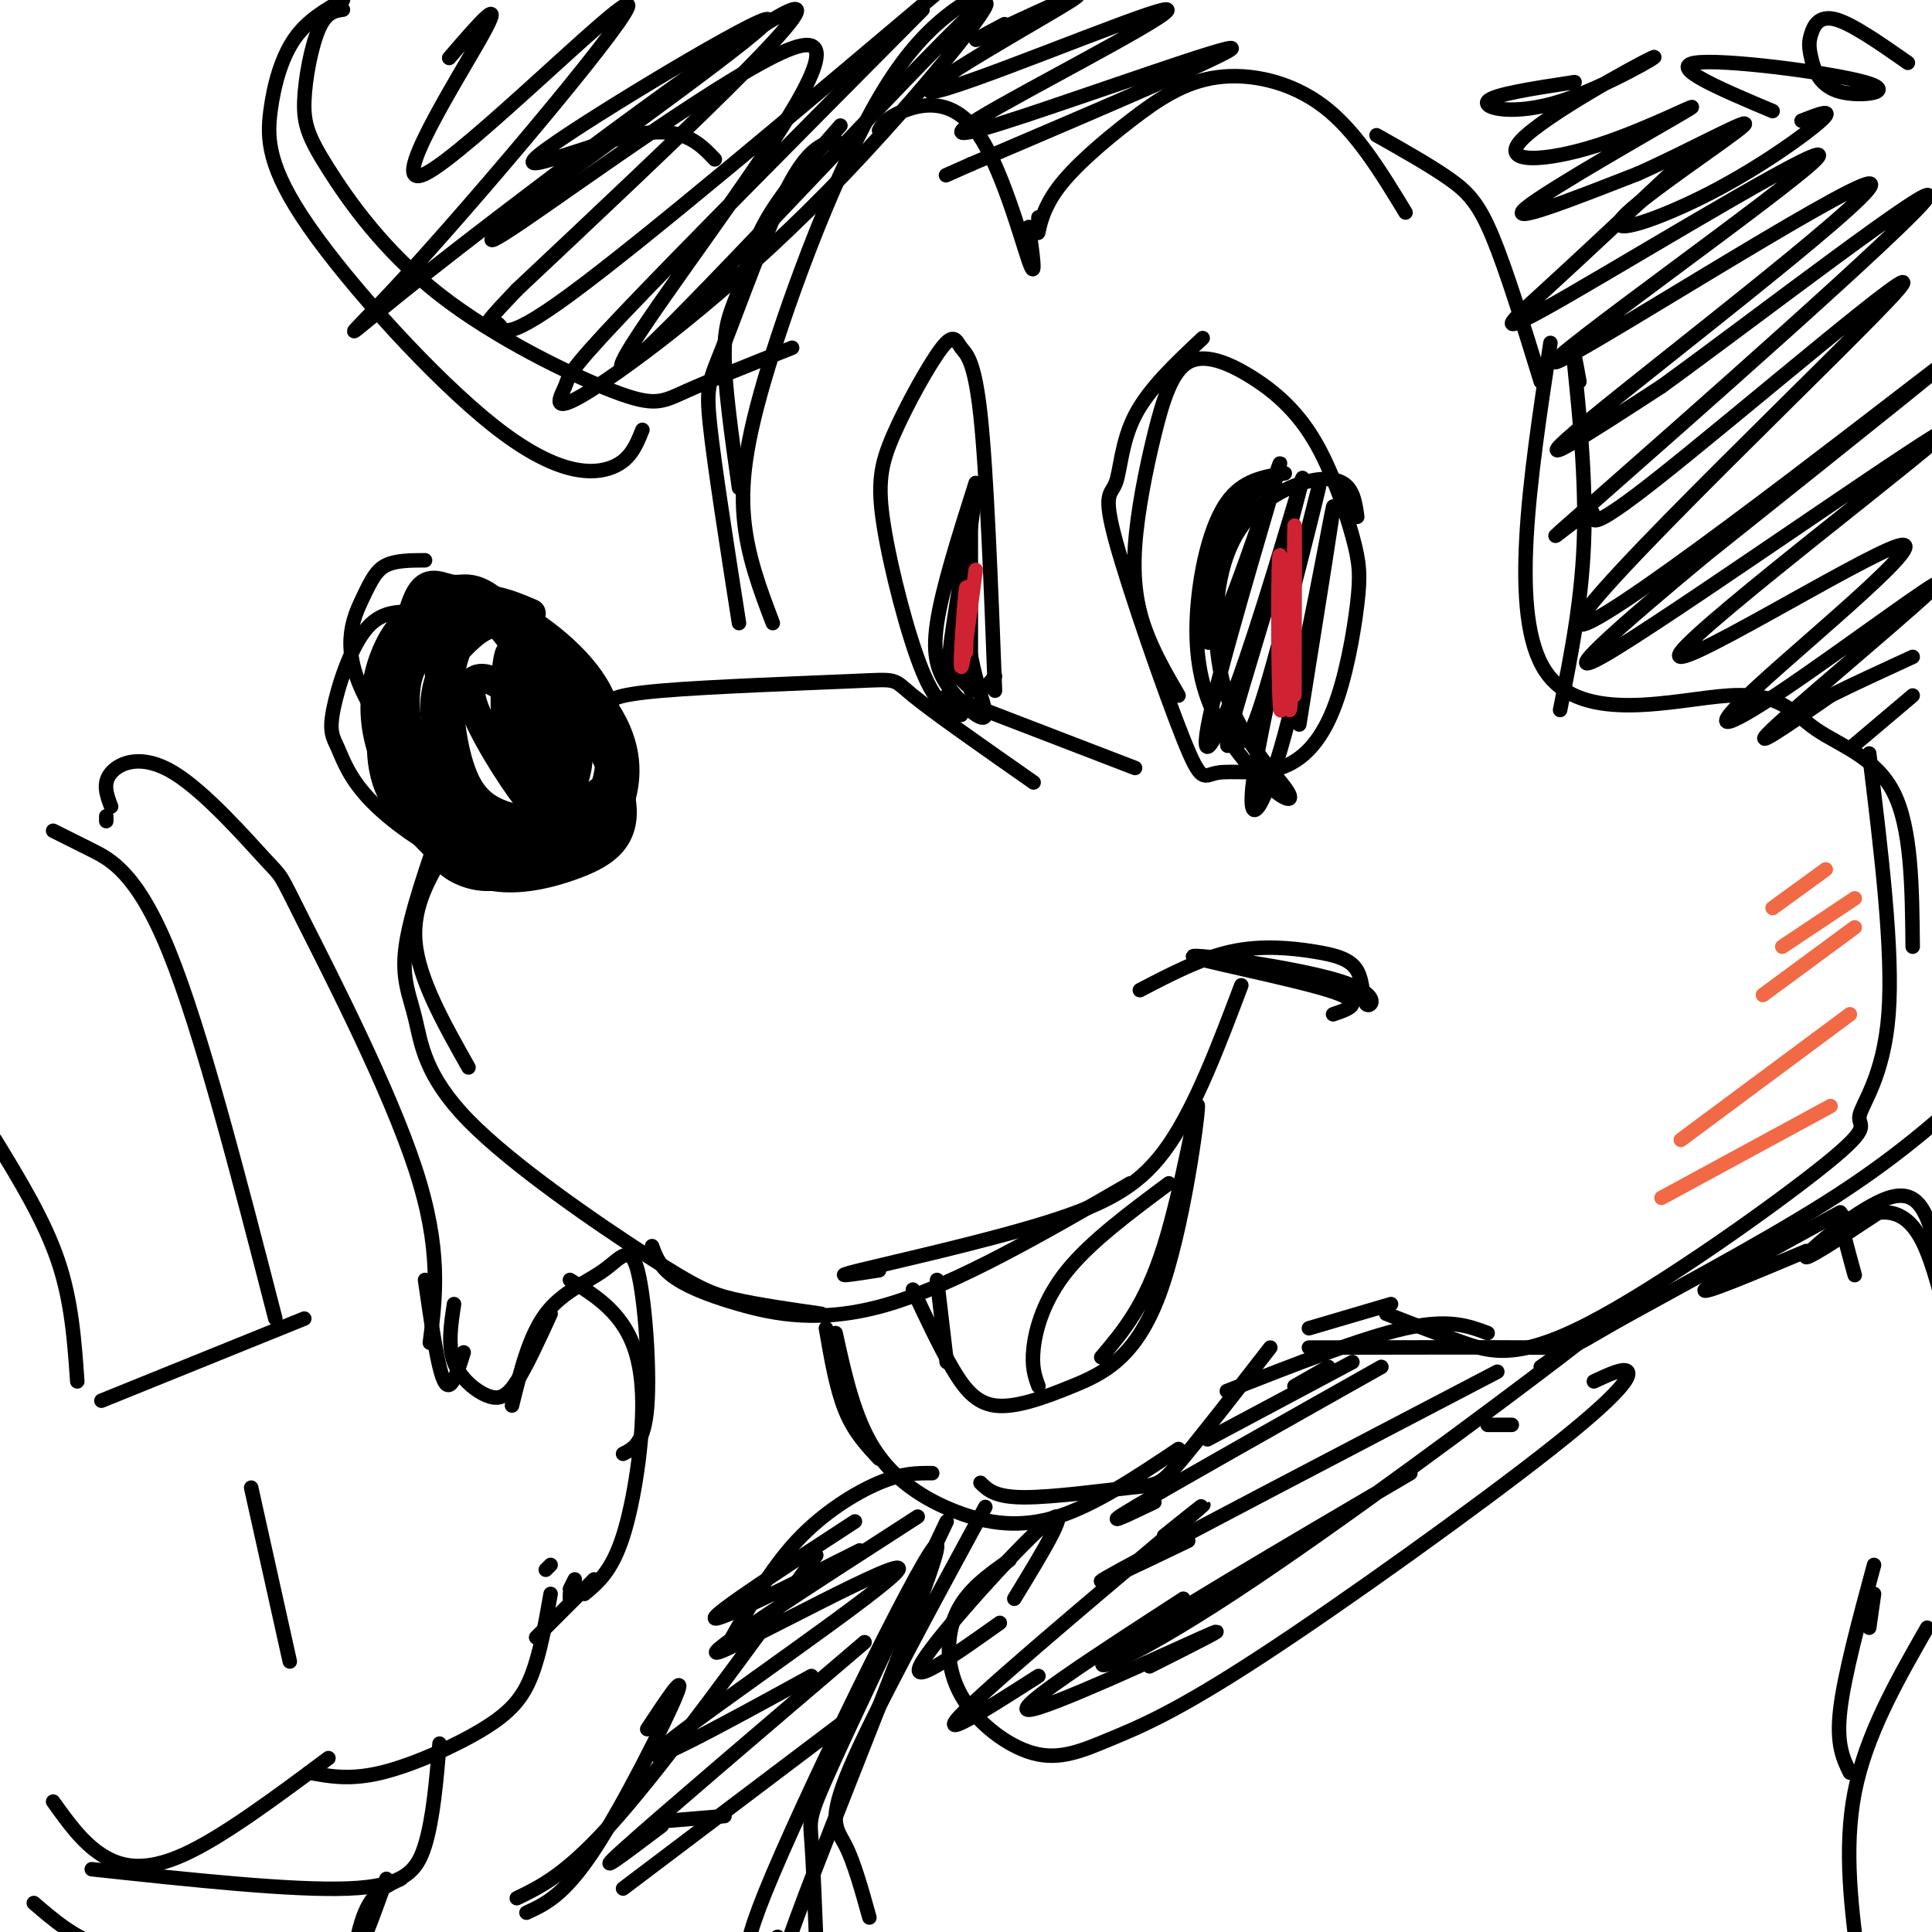 <svg viewBox='0 0 400 400' version='1.1' xmlns='http://www.w3.org/2000/svg' xmlns:xlink='http://www.w3.org/1999/xlink'><g fill='none' stroke='rgb(0,0,0)' stroke-width='6' stroke-linecap='round' stroke-linejoin='round'><path d='M80,143c-1.048,7.339 -2.095,14.679 1,21c3.095,6.321 10.333,11.625 16,14c5.667,2.375 9.762,1.821 14,-1c4.238,-2.821 8.619,-7.911 13,-13'/><path d='M110,127c-3.082,-1.319 -6.165,-2.638 -10,-3c-3.835,-0.362 -8.423,0.235 -12,2c-3.577,1.765 -6.142,4.700 -8,9c-1.858,4.300 -3.010,9.967 -2,16c1.010,6.033 4.180,12.433 8,18c3.820,5.567 8.289,10.301 14,12c5.711,1.699 12.664,0.363 19,-2c6.336,-2.363 12.054,-5.752 9,-16c-3.054,-10.248 -14.880,-27.355 -22,-35c-7.120,-7.645 -9.532,-5.827 -12,-6c-2.468,-0.173 -4.991,-2.335 -7,1c-2.009,3.335 -3.505,12.168 -5,21'/><path d='M82,144c-0.647,7.752 0.235,16.634 2,22c1.765,5.366 4.411,7.218 6,9c1.589,1.782 2.120,3.496 5,5c2.880,1.504 8.108,2.799 13,-1c4.892,-3.799 9.448,-12.691 11,-18c1.552,-5.309 0.101,-7.034 0,-9c-0.101,-1.966 1.147,-4.174 -1,-9c-2.147,-4.826 -7.690,-12.272 -13,-15c-5.310,-2.728 -10.386,-0.740 -13,1c-2.614,1.740 -2.767,3.233 -4,5c-1.233,1.767 -3.548,3.809 -4,9c-0.452,5.191 0.957,13.529 4,20c3.043,6.471 7.721,11.073 13,13c5.279,1.927 11.161,1.180 15,-1c3.839,-2.180 5.636,-5.791 7,-8c1.364,-2.209 2.293,-3.015 3,-7c0.707,-3.985 1.190,-11.150 -3,-18c-4.190,-6.850 -13.054,-13.386 -19,-16c-5.946,-2.614 -8.973,-1.307 -12,0'/><path d='M92,126c-2.072,6.334 -1.251,22.170 2,32c3.251,9.830 8.932,13.654 13,16c4.068,2.346 6.524,3.214 9,3c2.476,-0.214 4.971,-1.512 7,-3c2.029,-1.488 3.593,-3.168 5,-7c1.407,-3.832 2.659,-9.818 -1,-17c-3.659,-7.182 -12.229,-15.560 -18,-19c-5.771,-3.440 -8.743,-1.942 -12,1c-3.257,2.942 -6.799,7.330 -7,14c-0.201,6.670 2.939,15.623 5,20c2.061,4.377 3.042,4.176 6,5c2.958,0.824 7.894,2.671 12,1c4.106,-1.671 7.383,-6.859 5,-16c-2.383,-9.141 -10.426,-22.234 -15,-27c-4.574,-4.766 -5.680,-1.205 -7,2c-1.320,3.205 -2.855,6.055 -3,12c-0.145,5.945 1.102,14.984 4,20c2.898,5.016 7.449,6.008 12,7'/><path d='M109,170c3.054,0.637 4.689,-1.269 5,-5c0.311,-3.731 -0.700,-9.285 -3,-14c-2.300,-4.715 -5.887,-8.589 -9,-10c-3.113,-1.411 -5.752,-0.359 -4,5c1.752,5.359 7.895,15.024 11,19c3.105,3.976 3.173,2.262 2,-6c-1.173,-8.262 -3.585,-23.070 -5,-24c-1.415,-0.930 -1.833,12.020 -1,19c0.833,6.980 2.916,7.990 5,9'/></g>
<g fill='none' stroke='rgb(0,0,0)' stroke-width='3' stroke-linecap='round' stroke-linejoin='round'><path d='M93,175c-3.833,6.167 -7.667,12.333 -7,20c0.667,7.667 5.833,16.833 11,26'/><path d='M92,169c-3.544,10.141 -7.087,20.281 -8,27c-0.913,6.719 0.805,10.016 2,15c1.195,4.984 1.867,11.656 11,21c9.133,9.344 26.728,21.362 37,28c10.272,6.638 13.221,7.897 18,9c4.779,1.103 11.390,2.052 18,3'/><path d='M135,258c0.732,2.006 1.464,4.012 4,6c2.536,1.988 6.875,3.958 14,6c7.125,2.042 17.036,4.155 31,0c13.964,-4.155 31.982,-14.577 50,-25'/><path d='M182,263c-5.446,0.851 -10.893,1.702 -4,0c6.893,-1.702 26.125,-5.958 39,-10c12.875,-4.042 19.393,-7.869 25,-16c5.607,-8.131 10.304,-20.565 15,-33'/><path d='M236,205c6.371,-3.324 12.741,-6.648 19,-8c6.259,-1.352 12.405,-0.733 17,0c4.595,0.733 7.637,1.581 9,4c1.363,2.419 1.048,6.408 2,7c0.952,0.592 3.173,-2.212 -6,-5c-9.173,-2.788 -29.739,-5.558 -30,-5c-0.261,0.558 19.783,4.445 28,7c8.217,2.555 4.609,3.777 1,5'/><path d='M194,265c0.000,0.000 2.000,17.000 2,17'/><path d='M189,267c2.721,5.791 5.442,11.581 8,16c2.558,4.419 4.953,7.465 9,8c4.047,0.535 9.748,-1.442 16,-4c6.252,-2.558 13.057,-5.696 18,-19c4.943,-13.304 8.023,-36.774 8,-39c-0.023,-2.226 -3.149,16.793 -7,29c-3.851,12.207 -8.425,17.604 -13,23'/><path d='M171,275c1.083,6.250 2.167,12.500 4,17c1.833,4.500 4.417,7.250 7,10'/><path d='M173,276c1.935,8.786 3.869,17.571 8,24c4.131,6.429 10.458,10.500 17,13c6.542,2.500 13.298,3.429 21,1c7.702,-2.429 16.351,-8.214 25,-14'/><path d='M203,307c1.500,1.488 3.000,2.976 9,3c6.000,0.024 16.500,-1.417 22,-2c5.500,-0.583 6.000,-0.310 10,-5c4.000,-4.690 11.500,-14.345 19,-24'/><path d='M215,287c-0.733,-2.000 -1.467,-4.000 -1,-8c0.467,-4.000 2.133,-10.000 7,-16c4.867,-6.000 12.933,-12.000 21,-18'/><path d='M126,149c-0.089,-0.984 -0.179,-1.968 0,-3c0.179,-1.032 0.625,-2.112 11,-3c10.375,-0.888 30.678,-1.585 40,-2c9.322,-0.415 7.663,-0.547 12,3c4.337,3.547 14.668,10.774 25,18'/><path d='M196,144c0.000,0.000 39.000,15.000 39,15'/><path d='M249,70c-5.569,5.222 -11.138,10.445 -14,16c-2.862,5.555 -3.019,11.443 -4,14c-0.981,2.557 -2.788,1.784 0,12c2.788,10.216 10.169,31.421 14,41c3.831,9.579 4.110,7.530 7,7c2.890,-0.530 8.390,0.457 13,-1c4.610,-1.457 8.330,-5.357 11,-12c2.670,-6.643 4.291,-16.028 5,-22c0.709,-5.972 0.505,-8.530 -1,-14c-1.505,-5.470 -4.310,-13.853 -8,-20c-3.690,-6.147 -8.265,-10.058 -13,-13c-4.735,-2.942 -9.631,-4.915 -13,-3c-3.369,1.915 -5.212,7.720 -7,15c-1.788,7.280 -3.520,16.037 -4,23c-0.480,6.963 0.291,12.132 2,17c1.709,4.868 4.354,9.434 7,14'/><path d='M266,98c-4.386,0.702 -8.771,1.405 -12,6c-3.229,4.595 -5.300,13.084 -6,21c-0.700,7.916 -0.029,15.259 3,22c3.029,6.741 8.416,12.878 12,16c3.584,3.122 5.366,3.227 3,0c-2.366,-3.227 -8.880,-9.787 -12,-19c-3.120,-9.213 -2.847,-21.078 0,-29c2.847,-7.922 8.266,-11.902 13,-14c4.734,-2.098 8.781,-2.314 11,-1c2.219,1.314 2.609,4.157 3,7'/><path d='M262,100c-3.715,3.075 -7.430,6.151 -10,15c-2.570,8.849 -3.994,23.473 0,16c3.994,-7.473 13.407,-37.041 13,-35c-0.407,2.041 -10.635,35.691 -14,50c-3.365,14.309 0.132,9.275 5,-4c4.868,-13.275 11.105,-34.793 13,-41c1.895,-6.207 -0.553,2.896 -3,12'/><path d='M266,113c-2.983,10.139 -8.940,29.486 -11,37c-2.060,7.514 -0.224,3.194 1,3c1.224,-0.194 1.837,3.739 6,-10c4.163,-13.739 11.875,-45.148 11,-42c-0.875,3.148 -10.338,40.854 -13,57c-2.662,16.146 1.476,10.732 6,-6c4.524,-16.732 9.436,-44.780 10,-47c0.564,-2.220 -3.218,21.390 -7,45'/><path d='M206,143c-0.863,-22.627 -1.726,-45.253 -3,-57c-1.274,-11.747 -2.959,-12.613 -4,-14c-1.041,-1.387 -1.439,-3.294 -4,0c-2.561,3.294 -7.284,11.790 -10,18c-2.716,6.210 -3.423,10.133 -2,19c1.423,8.867 4.978,22.676 8,30c3.022,7.324 5.511,8.162 8,9'/><path d='M202,100c-3.469,10.923 -6.937,21.846 -8,29c-1.063,7.154 0.281,10.539 3,14c2.719,3.461 6.814,6.997 7,5c0.186,-1.997 -3.536,-9.527 -4,-21c-0.464,-11.473 2.329,-26.889 2,-25c-0.329,1.889 -3.779,21.084 -5,30c-1.221,8.916 -0.213,7.554 1,8c1.213,0.446 2.632,2.699 4,3c1.368,0.301 2.684,-1.349 4,-3'/><path d='M201,105c0.000,0.000 0.000,38.000 0,38'/><path d='M153,129c-2.548,-16.298 -5.095,-32.595 -6,-41c-0.905,-8.405 -0.167,-8.917 3,-17c3.167,-8.083 8.762,-23.738 13,-32c4.238,-8.262 7.119,-9.131 10,-10'/><path d='M174,26c-5.768,6.554 -11.536,13.107 -15,19c-3.464,5.893 -4.625,11.125 -6,15c-1.375,3.875 -2.964,6.393 -3,13c-0.036,6.607 1.482,17.304 3,28'/><path d='M160,129c-2.661,-6.988 -5.321,-13.976 -6,-22c-0.679,-8.024 0.625,-17.083 6,-34c5.375,-16.917 14.821,-41.690 24,-56c9.179,-14.310 18.089,-18.155 27,-22'/><path d='M182,27c0.744,-1.298 1.488,-2.595 5,-4c3.512,-1.405 9.792,-2.917 15,4c5.208,6.917 9.345,22.262 11,27c1.655,4.738 0.827,-1.131 0,-7'/><path d='M215,45c-0.104,1.939 -0.209,3.878 0,3c0.209,-0.878 0.730,-4.572 4,-9c3.270,-4.428 9.289,-9.589 15,-14c5.711,-4.411 11.115,-8.072 18,-9c6.885,-0.928 15.253,0.878 22,6c6.747,5.122 11.874,13.561 17,22'/><path d='M285,28c5.556,3.133 11.111,6.267 15,9c3.889,2.733 6.111,5.067 9,12c2.889,6.933 6.444,18.467 10,30'/><path d='M271,275c0.000,0.000 17.000,-5.000 17,-5'/><path d='M254,288c14.000,-5.500 28.000,-11.000 37,-13c9.000,-2.000 13.000,-0.500 17,1'/><path d='M271,279c19.179,-0.036 38.357,-0.071 47,0c8.643,0.071 6.750,0.250 16,-5c9.250,-5.250 29.643,-15.929 44,-25c14.357,-9.071 22.679,-16.536 31,-24'/><path d='M287,272c5.262,2.047 10.525,4.094 16,6c5.475,1.906 11.163,3.671 26,-4c14.837,-7.671 38.822,-24.778 49,-33c10.178,-8.222 6.548,-7.560 7,-10c0.452,-2.440 4.986,-7.983 6,-21c1.014,-13.017 -1.493,-33.509 -4,-54'/><path d='M327,79c-0.756,-4.222 -1.511,-8.444 -1,-3c0.511,5.444 2.289,20.556 2,34c-0.289,13.444 -2.644,25.222 -5,37'/><path d='M321,71c-4.301,28.333 -8.603,56.667 -1,68c7.603,11.333 27.110,5.667 38,5c10.890,-0.667 13.163,3.667 18,7c4.837,3.333 12.239,5.667 16,13c3.761,7.333 3.880,19.667 4,32'/><path d='M208,5c-4.532,2.392 -9.064,4.785 -3,2c6.064,-2.785 22.725,-10.746 17,-7c-5.725,3.746 -33.837,19.201 -29,19c4.837,-0.201 42.622,-16.057 48,-17c5.378,-0.943 -21.651,13.025 -34,20c-12.349,6.975 -10.017,6.955 5,2c15.017,-4.955 42.719,-14.844 43,-14c0.281,0.844 -26.860,12.422 -54,24'/><path d='M201,34c-9.000,4.000 -4.500,2.000 0,0'/><path d='M71,2c-1.737,0.248 -3.473,0.496 -5,4c-1.527,3.504 -2.844,10.265 -3,15c-0.156,4.735 0.851,7.443 5,14c4.149,6.557 11.442,16.964 23,26c11.558,9.036 27.381,16.702 36,20c8.619,3.298 10.034,2.228 15,0c4.966,-2.228 13.483,-5.614 22,-9'/><path d='M71,0c-3.678,2.100 -7.356,4.201 -10,8c-2.644,3.799 -4.256,9.297 -5,15c-0.744,5.703 -0.622,11.611 8,24c8.622,12.389 25.744,31.259 38,41c12.256,9.741 19.644,10.355 24,9c4.356,-1.355 5.678,-4.677 7,-8'/><path d='M93,12c5.907,-6.859 11.814,-13.718 7,-5c-4.814,8.718 -20.348,33.012 -12,29c8.348,-4.012 40.577,-36.329 42,-35c1.423,1.329 -27.959,36.305 -44,54c-16.041,17.695 -18.742,18.110 3,1c21.742,-17.110 67.926,-51.746 75,-54c7.074,-2.254 -24.963,27.873 -57,58'/><path d='M107,60c-9.679,10.143 -5.375,6.500 -4,7c1.375,0.500 -0.179,5.143 15,-6c15.179,-11.143 47.089,-38.071 79,-65'/><path d='M191,2c-24.985,25.167 -49.970,50.334 -62,63c-12.030,12.666 -11.104,12.830 -12,15c-0.896,2.170 -3.612,6.346 5,1c8.612,-5.346 28.554,-20.213 49,-41c20.446,-20.787 41.398,-47.494 30,-37c-11.398,10.494 -55.145,58.190 -68,70c-12.855,11.810 5.183,-12.268 19,-32c13.817,-19.732 23.412,-35.120 12,-31c-11.412,4.120 -43.832,27.749 -56,36c-12.168,8.251 -4.084,1.126 4,-6'/><path d='M112,40c14.284,-10.781 47.994,-34.735 47,-36c-0.994,-1.265 -36.691,20.159 -46,27c-9.309,6.841 7.769,-0.903 18,-3c10.231,-2.097 13.616,1.451 17,5'/><path d='M204,312c-11.600,21.356 -23.200,42.711 -28,54c-4.800,11.289 -2.800,12.511 -1,16c1.800,3.489 3.400,9.244 5,15'/><path d='M196,315c-9.667,20.333 -19.333,40.667 -24,51c-4.667,10.333 -4.333,10.667 -4,15c0.333,4.333 0.667,12.667 1,21'/><path d='M168,402c-5.565,8.542 -11.131,17.083 -3,-5c8.131,-22.083 29.958,-74.792 29,-77c-0.958,-2.208 -24.702,46.083 -34,68c-9.298,21.917 -4.149,17.458 1,13'/><path d='M388,330c0.000,0.000 -1.000,7.000 -1,7'/><path d='M388,324c-3.083,11.417 -6.167,22.833 -7,30c-0.833,7.167 0.583,10.083 2,13'/><path d='M138,377c0.000,0.000 12.000,-1.000 12,-1'/><path d='M399,337c-6.333,11.083 -12.667,22.167 -15,34c-2.333,11.833 -0.667,24.417 1,37'/><path d='M381,254c3.044,-1.489 6.089,-2.978 9,-3c2.911,-0.022 5.689,1.422 8,6c2.311,4.578 4.156,12.289 6,20'/><path d='M383,254c-1.083,-1.833 -2.167,-3.667 -2,-2c0.167,1.667 1.583,6.833 3,12'/><path d='M22,170c0.000,0.000 0.000,-1.000 0,-1'/><path d='M23,167c-0.913,-2.424 -1.826,-4.849 0,-7c1.826,-2.151 6.390,-4.029 13,0c6.610,4.029 15.267,13.967 19,18c3.733,4.033 2.544,2.163 8,13c5.456,10.837 17.559,34.382 23,51c5.441,16.618 4.221,26.309 3,36'/><path d='M11,172c2.089,1.044 4.178,2.089 8,4c3.822,1.911 9.378,4.689 16,21c6.622,16.311 14.311,46.156 22,76'/><path d='M21,290c0.000,0.000 42.000,-17.000 42,-17'/><path d='M88,265c1.333,9.250 2.667,18.500 4,21c1.333,2.500 2.667,-1.750 4,-6'/><path d='M94,270c-0.655,4.274 -1.310,8.548 0,12c1.310,3.452 4.583,6.083 7,7c2.417,0.917 3.976,0.119 6,-3c2.024,-3.119 4.512,-8.560 7,-14'/><path d='M118,265c3.589,2.220 7.179,4.440 10,8c2.821,3.560 4.875,8.458 5,17c0.125,8.542 -1.679,20.726 -4,28c-2.321,7.274 -5.161,9.637 -8,12'/><path d='M118,329c0.000,0.000 1.000,-2.000 1,-2'/><path d='M118,330c0.000,0.000 0.000,1.000 0,1'/><path d='M123,327c0.000,0.000 -12.000,12.000 -12,12'/><path d='M106,291c1.788,-7.219 3.576,-14.437 7,-19c3.424,-4.563 8.485,-6.470 12,-9c3.515,-2.530 5.485,-5.681 7,0c1.515,5.681 2.576,20.195 2,28c-0.576,7.805 -2.788,8.903 -5,10'/><path d='M114,324c0.000,0.000 -1.000,1.000 -1,1'/><path d='M52,308c0.000,0.000 8.000,36.000 8,36'/><path d='M11,373c3.000,4.200 6.000,8.400 10,11c4.000,2.600 9.000,3.600 17,0c8.000,-3.600 19.000,-11.800 30,-20'/><path d='M64,367c4.238,0.792 8.476,1.583 15,0c6.524,-1.583 15.333,-5.542 21,-9c5.667,-3.458 8.190,-6.417 10,-11c1.810,-4.583 2.905,-10.792 4,-17'/><path d='M-1,236c5.083,8.333 10.167,16.667 13,25c2.833,8.333 3.417,16.667 4,25'/></g>
<g fill='none' stroke='rgb(207,34,51)' stroke-width='3' stroke-linecap='round' stroke-linejoin='round'><path d='M267,119c-0.793,16.236 -1.585,32.472 -2,27c-0.415,-5.472 -0.451,-32.652 0,-31c0.451,1.652 1.391,32.137 2,32c0.609,-0.137 0.888,-30.896 1,-37c0.112,-6.104 0.056,12.448 0,31'/><path d='M268,141c0.000,5.167 0.000,2.583 0,0'/><path d='M202,118c-1.378,10.511 -2.756,21.022 -3,20c-0.244,-1.022 0.644,-13.578 1,-16c0.356,-2.422 0.178,5.289 0,13'/></g>
<g fill='none' stroke='rgb(0,0,0)' stroke-width='3' stroke-linecap='round' stroke-linejoin='round'><path d='M350,32c-11.083,10.420 -22.166,20.841 -30,28c-7.834,7.159 -12.420,11.057 5,1c17.420,-10.057 56.847,-34.068 51,-28c-5.847,6.068 -56.969,42.214 -54,42c2.969,-0.214 60.030,-36.788 65,-37c4.970,-0.212 -42.151,35.940 -58,49c-15.849,13.060 -0.424,3.030 15,-7'/><path d='M344,80c18.903,-13.677 58.659,-44.371 55,-39c-3.659,5.371 -50.733,46.805 -68,62c-17.267,15.195 -4.727,4.152 -2,3c2.727,-1.152 -4.358,7.589 13,-6c17.358,-13.589 59.158,-49.508 51,-40c-8.158,9.508 -66.273,64.445 -66,69c0.273,4.555 58.935,-41.270 73,-52c14.065,-10.730 -16.468,13.635 -47,38'/><path d='M353,115c-16.597,13.788 -34.590,29.258 -18,19c16.590,-10.258 67.764,-46.245 68,-45c0.236,1.245 -50.466,39.720 -55,46c-4.534,6.280 37.098,-19.637 45,-22c7.902,-2.363 -17.927,18.828 -29,29c-11.073,10.172 -7.391,9.324 5,1c12.391,-8.324 33.490,-24.126 32,-22c-1.490,2.126 -25.569,22.179 -33,29c-7.431,6.821 1.784,0.411 11,-6'/><path d='M379,144c4.667,-2.333 10.833,-5.167 17,-8'/><path d='M396,144c0.000,0.000 -13.000,11.000 -13,11'/></g>
<g fill='none' stroke='rgb(242,105,70)' stroke-width='3' stroke-linecap='round' stroke-linejoin='round'><path d='M378,180c0.000,0.000 -11.000,8.000 -11,8'/><path d='M384,186c0.000,0.000 -15.000,10.000 -15,10'/><path d='M384,192c0.000,0.000 -19.000,14.000 -19,14'/><path d='M383,210c0.000,0.000 -35.000,26.000 -35,26'/><path d='M379,229c0.000,0.000 -35.000,19.000 -35,19'/></g>
<g fill='none' stroke='rgb(0,0,0)' stroke-width='3' stroke-linecap='round' stroke-linejoin='round'><path d='M91,361c-0.667,7.778 -1.333,15.556 -3,21c-1.667,5.444 -4.333,8.556 -16,9c-11.667,0.444 -32.333,-1.778 -53,-4'/><path d='M7,394c4.167,3.583 8.333,7.167 14,9c5.667,1.833 12.833,1.917 20,2'/><path d='M313,295c0.000,0.000 -5.000,0.000 -5,0'/><path d='M275,283c0.000,0.000 -7.000,4.000 -7,4'/><path d='M280,282c0.000,0.000 -30.000,16.000 -30,16'/><path d='M286,283c-21.583,12.167 -43.167,24.333 -51,29c-7.833,4.667 -1.917,1.833 4,-1'/><path d='M310,284c-33.667,17.583 -67.333,35.167 -78,41c-10.667,5.833 1.667,-0.083 14,-6'/><path d='M319,283c8.304,-5.810 16.607,-11.619 4,-2c-12.607,9.619 -46.125,34.667 -68,49c-21.875,14.333 -32.107,17.952 -24,12c8.107,-5.952 34.554,-21.476 61,-37'/><path d='M330,286c3.175,-1.479 6.351,-2.959 7,-2c0.649,0.959 -1.227,4.356 -16,16c-14.773,11.644 -42.443,31.535 -60,43c-17.557,11.465 -25.003,14.503 -31,17c-5.997,2.497 -10.546,4.453 -16,3c-5.454,-1.453 -11.815,-6.314 -15,-12c-3.185,-5.686 -3.196,-12.196 -1,-17c2.196,-4.804 6.598,-7.902 11,-11'/><path d='M210,331c6.200,-10.156 12.400,-20.311 7,-16c-5.400,4.311 -22.400,23.089 -26,29c-3.600,5.911 6.200,-1.044 16,-8'/><path d='M241,318c6.489,-5.222 12.978,-10.444 3,-2c-9.978,8.444 -36.422,30.556 -44,38c-7.578,7.444 3.711,0.222 15,-7'/><path d='M245,331c-17.756,11.511 -35.511,23.022 -32,23c3.511,-0.022 28.289,-11.578 36,-15c7.711,-3.422 -1.644,1.289 -11,6'/><path d='M381,251c-13.417,7.333 -26.833,14.667 -28,16c-1.167,1.333 9.917,-3.333 21,-8'/><path d='M389,251c-8.018,5.298 -16.036,10.595 -15,9c1.036,-1.595 11.125,-10.083 17,-12c5.875,-1.917 7.536,2.738 9,7c1.464,4.262 2.732,8.131 4,12'/><path d='M193,305c-3.067,-0.022 -6.133,-0.044 -11,2c-4.867,2.044 -11.533,6.156 -17,12c-5.467,5.844 -9.733,13.422 -14,21'/><path d='M169,322c-15.333,21.083 -30.667,42.167 -41,54c-10.333,11.833 -15.667,14.417 -21,17'/><path d='M134,358c4.111,-6.222 8.222,-12.444 6,-7c-2.222,5.444 -10.778,22.556 -17,32c-6.222,9.444 -10.111,11.222 -14,13'/><path d='M80,389c-2.600,7.200 -5.200,14.400 -6,15c-0.800,0.600 0.200,-5.400 2,-9c1.800,-3.600 4.400,-4.800 7,-6'/><path d='M177,315c-14.583,9.500 -29.167,19.000 -29,20c0.167,1.000 15.083,-6.500 30,-14'/><path d='M190,314c-23.119,14.911 -46.238,29.821 -41,28c5.238,-1.821 38.833,-20.375 37,-17c-1.833,3.375 -39.095,28.679 -48,36c-8.905,7.321 10.548,-3.339 30,-14'/><path d='M179,340c-21.500,18.333 -43.000,36.667 -50,43c-7.000,6.333 0.500,0.667 8,-5'/><path d='M174,357c0.000,0.000 -45.000,34.000 -45,34'/><path d='M326,17c-8.492,1.289 -16.983,2.578 -18,4c-1.017,1.422 5.442,2.978 15,0c9.558,-2.978 22.215,-10.491 19,-9c-3.215,1.491 -22.301,11.985 -27,17c-4.699,5.015 4.988,4.550 16,1c11.012,-3.550 23.349,-10.187 18,-7c-5.349,3.187 -28.386,16.196 -33,20c-4.614,3.804 9.193,-1.598 23,-7'/><path d='M339,36c10.249,-4.518 24.371,-12.313 22,-10c-2.371,2.313 -21.233,14.733 -25,19c-3.767,4.267 7.563,0.379 18,-5c10.437,-5.379 19.982,-12.251 23,-15c3.018,-2.749 -0.491,-1.374 -4,0'/><path d='M367,23c-10.830,-4.570 -21.660,-9.140 -16,-10c5.660,-0.860 27.811,1.990 35,4c7.189,2.010 -0.585,3.179 -5,2c-4.415,-1.179 -5.472,-4.708 -6,-7c-0.528,-2.292 -0.527,-3.348 0,-5c0.527,-1.652 1.579,-3.901 5,-3c3.421,0.901 9.210,4.950 15,9'/><path d='M88,116c-2.990,0.013 -5.981,0.026 -8,1c-2.019,0.974 -3.067,2.911 -5,7c-1.933,4.089 -4.751,10.332 1,21c5.751,10.668 20.072,25.762 28,31c7.928,5.238 9.464,0.619 11,-4'/><path d='M88,127c-4.272,-0.477 -8.544,-0.954 -12,3c-3.456,3.954 -6.097,12.340 -7,17c-0.903,4.660 -0.068,5.594 1,8c1.068,2.406 2.369,6.284 7,11c4.631,4.716 12.593,10.270 20,13c7.407,2.730 14.259,2.637 18,2c3.741,-0.637 4.370,-1.819 5,-3'/></g>
</svg>